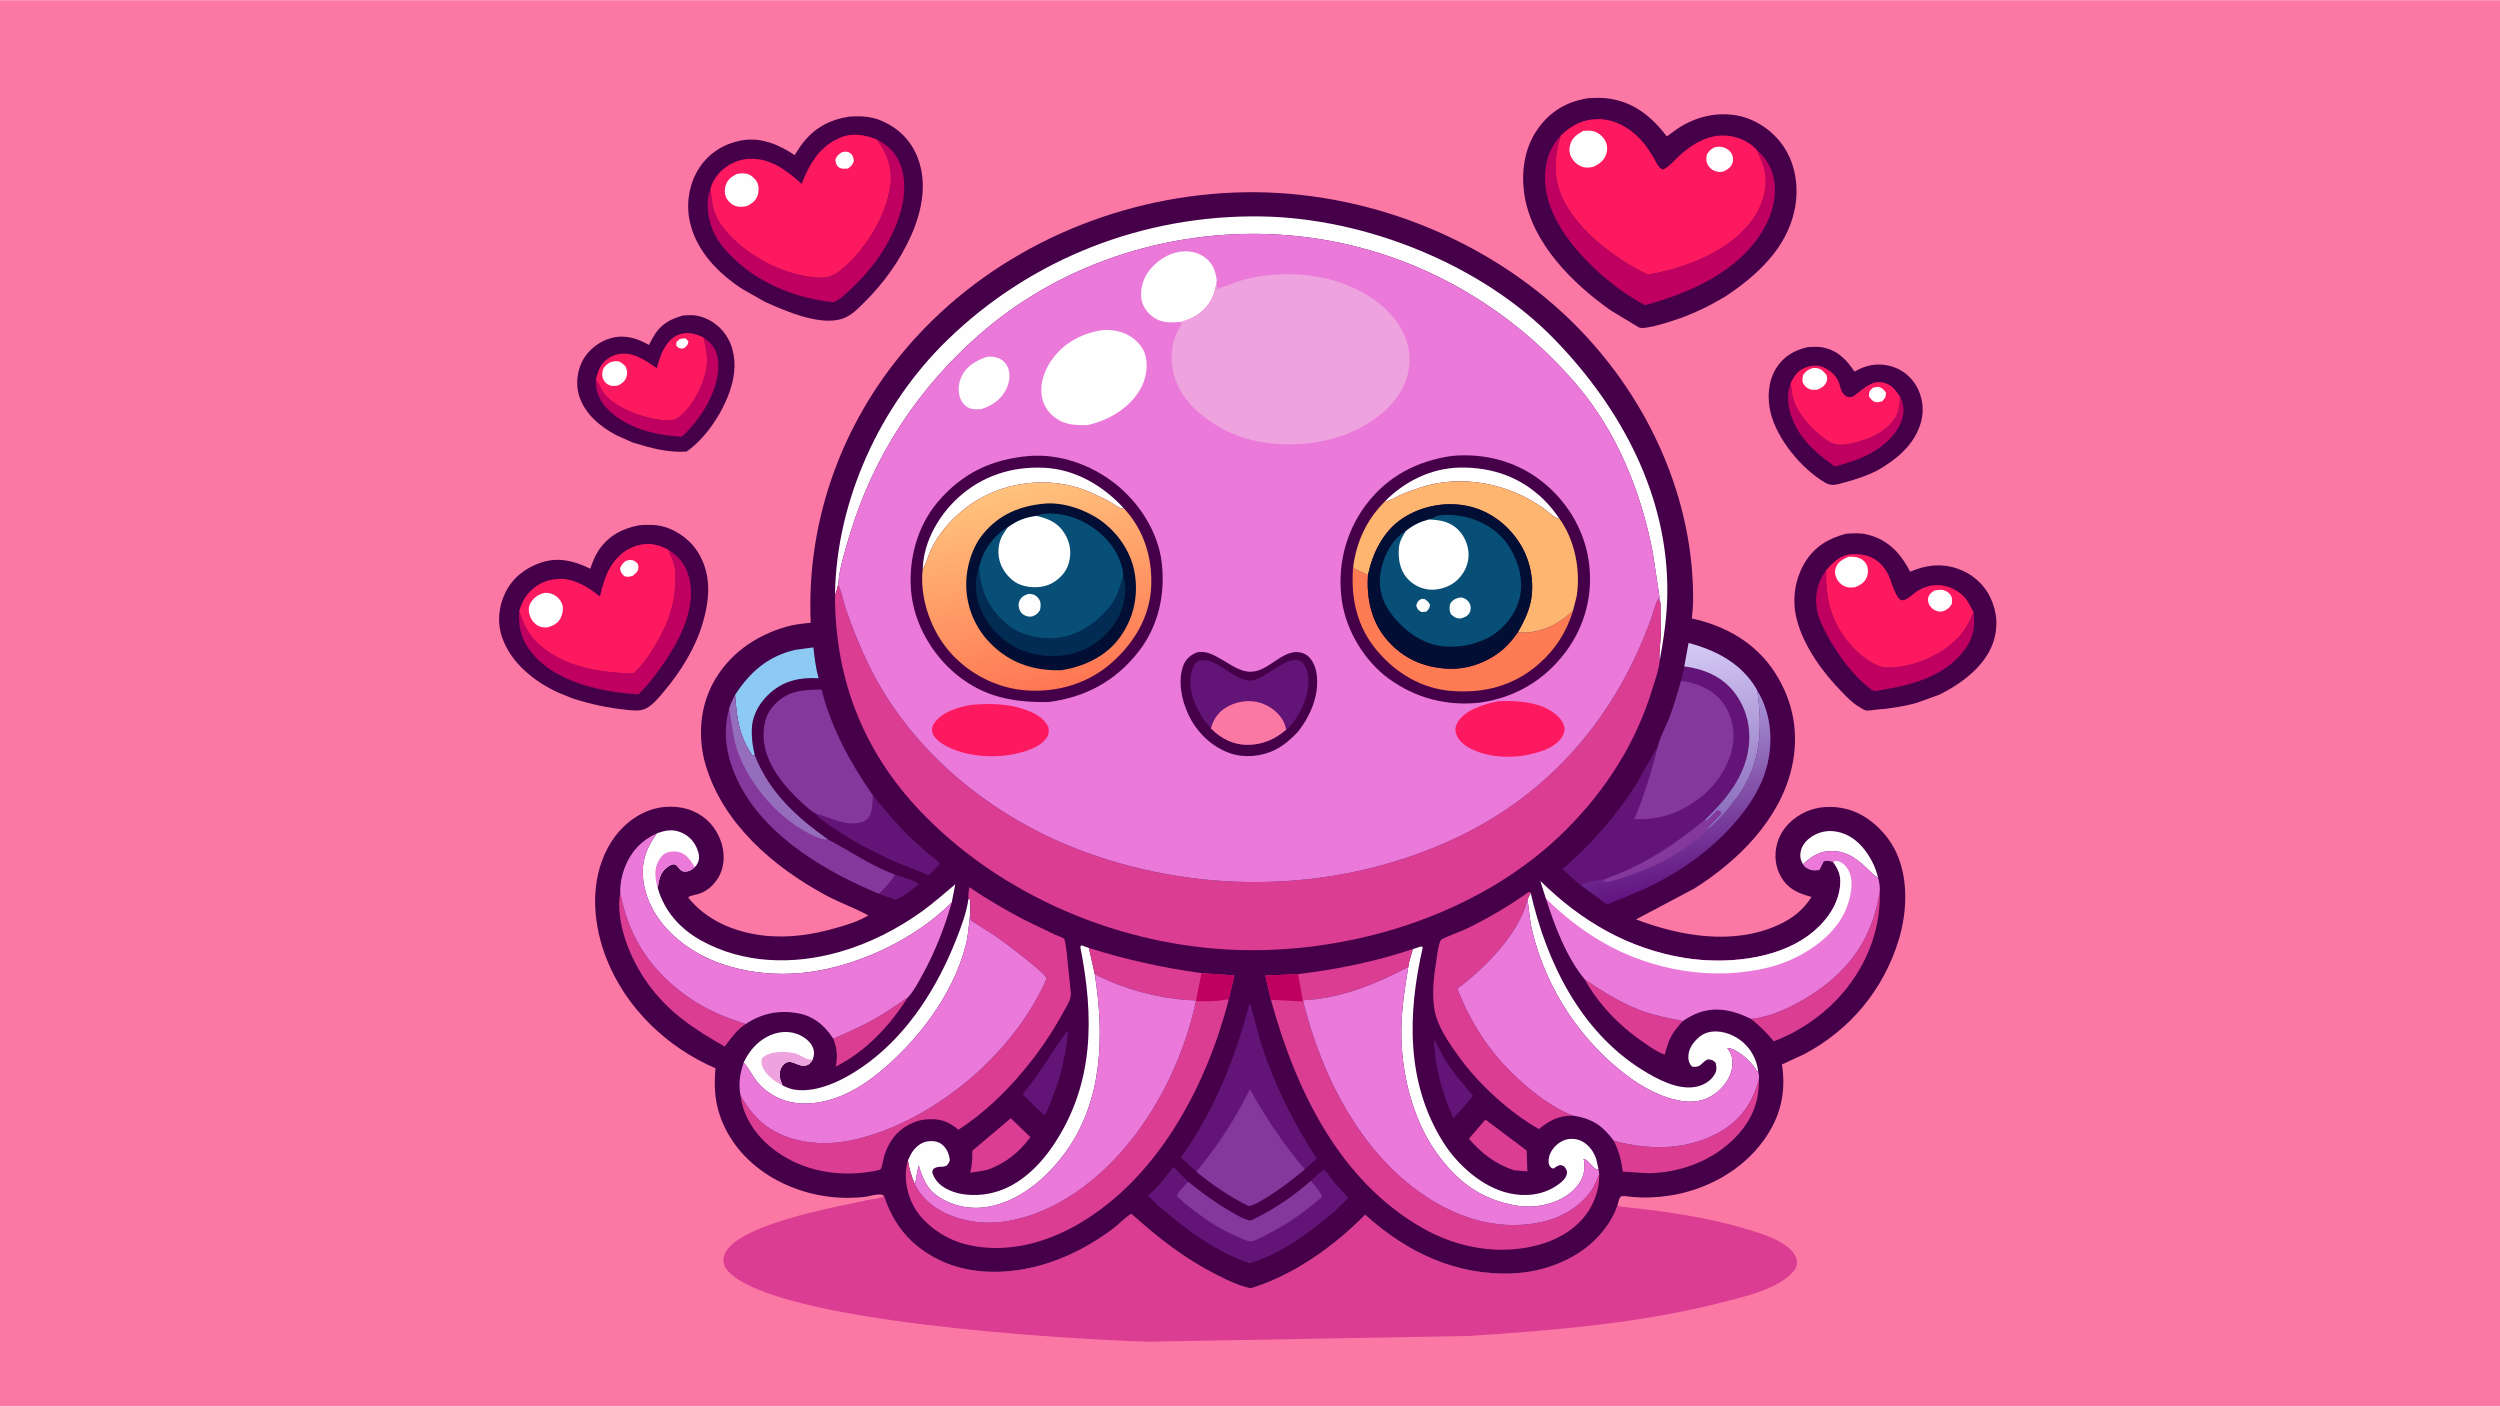 <svg version="1.1" xmlns="http://www.w3.org/2000/svg" style="display: block;" viewBox="0 0 2048 1152" width="1820" height="1024">
<defs>
	<linearGradient id="Gradient1" gradientUnits="userSpaceOnUse" x1="1428.5" y1="661.765" x2="1404.65" y2="525.389">
		<stop class="stop0" offset="0" stop-opacity="1" stop-color="rgb(142,113,191)"/>
		<stop class="stop1" offset="1" stop-opacity="1" stop-color="rgb(212,202,245)"/>
	</linearGradient>
	<linearGradient id="Gradient2" gradientUnits="userSpaceOnUse" x1="1386.56" y1="724.263" x2="1356.62" y2="584.922">
		<stop class="stop0" offset="0" stop-opacity="1" stop-color="rgb(98,19,128)"/>
		<stop class="stop1" offset="1" stop-opacity="1" stop-color="rgb(168,152,216)"/>
	</linearGradient>
	<linearGradient id="Gradient3" gradientUnits="userSpaceOnUse" x1="870.193" y1="560.953" x2="830.653" y2="398.816">
		<stop class="stop0" offset="0" stop-opacity="1" stop-color="rgb(255,119,84)"/>
		<stop class="stop1" offset="1" stop-opacity="1" stop-color="rgb(255,194,124)"/>
	</linearGradient>
</defs>
<path transform="translate(0,0)" fill="rgb(251,120,165)" d="M -0 -0 L 2048 0 L 2048 1152 L -0 1152 L -0 -0 z"/>
<path transform="translate(0,0)" fill="rgb(69,0,73)" d="M 1480.95 284.199 C 1484.91 284.022 1489.14 283.664 1493.06 284.435 C 1505.53 286.894 1512.39 294.264 1519.24 304.308 C 1528.25 298.968 1538.03 296.945 1548.34 299.633 C 1557.58 302.046 1565.22 307.904 1569.97 316.208 C 1574.94 324.883 1576.4 335.653 1573.77 345.311 C 1568.72 363.846 1554.04 376.069 1538.07 385.173 C 1529.5 389.578 1520.11 392.681 1510.8 395.135 C 1504.35 396.838 1500.66 398.564 1494.65 394.972 C 1475.76 383.687 1455.95 359.81 1450.55 338.274 C 1447.58 326.419 1448.3 312.647 1454.7 302.043 C 1460.86 291.847 1469.63 286.862 1480.95 284.199 z"/>
<path transform="translate(0,0)" fill="rgb(192,0,96)" d="M 1556.49 324.926 C 1557.35 326.702 1558.16 328.548 1558.68 330.457 C 1560.56 337.435 1558.29 345.118 1554.63 351.079 C 1543.71 368.888 1522.42 377.106 1503.13 381.981 C 1489.78 372.582 1477.16 362.148 1470.02 347.03 C 1465.01 336.432 1462.82 324.925 1466.96 313.677 C 1467.61 318.767 1468.05 324.278 1469.81 329.114 C 1473.94 340.466 1485.16 352.027 1494.69 359.263 C 1500.47 363.651 1505.37 364.911 1512.56 363.841 C 1526.51 361.766 1543.15 355.479 1551.6 343.581 C 1555.64 337.893 1556.35 331.713 1556.49 324.926 z"/>
<path transform="translate(0,0)" fill="rgb(253,25,96)" d="M 1466.96 313.677 C 1470.04 307.436 1472.94 303.111 1479.71 300.747 C 1484.73 298.995 1489.59 298.736 1494.5 301.054 C 1499.92 303.609 1504.81 308.229 1506.71 314 C 1508.16 318.393 1508.44 322.5 1513.02 324.847 C 1514.07 325.389 1516.27 324.988 1517.5 324.948 C 1525.18 320.075 1532.24 310.951 1542.62 313.229 C 1549.53 314.746 1552.89 319.331 1556.49 324.926 C 1556.35 331.713 1555.64 337.893 1551.6 343.581 C 1543.15 355.479 1526.51 361.766 1512.56 363.841 C 1505.37 364.911 1500.47 363.651 1494.69 359.263 C 1485.16 352.027 1473.94 340.466 1469.81 329.114 C 1468.05 324.278 1467.61 318.767 1466.96 313.677 z"/>
<path transform="translate(0,0)" fill="rgb(254,254,254)" d="M 1534.27 317.5 C 1535.77 317.027 1537.44 316.939 1539 316.732 C 1542.36 318.073 1542.93 318.715 1545 321.5 C 1544.73 325.435 1544.64 325.59 1541.97 328.5 C 1540.6 329.049 1538.46 329.49 1537 329.275 C 1533.8 328.803 1532.73 326.833 1531 324.5 C 1531.16 320.322 1531.43 320.235 1534.27 317.5 z"/>
<path transform="translate(0,0)" fill="rgb(254,254,254)" d="M 1484.53 301.5 C 1485.68 301.332 1486.85 301.21 1488 301.365 C 1491.85 301.884 1493.9 304.134 1496.24 306.985 C 1496.92 309.698 1497.23 310.844 1495.88 313.5 C 1494.38 316.449 1491.46 318.055 1488.5 319.137 L 1484.5 319.191 C 1481.82 318.914 1479.31 317.204 1477.81 315.006 C 1475.95 312.274 1476.53 309.997 1477.14 307 C 1479.36 303.913 1480.98 302.805 1484.53 301.5 z"/>
<path transform="translate(0,0)" fill="rgb(69,0,73)" d="M 559.774 258.241 C 563.282 258.109 567.054 257.817 570.54 258.395 C 579.735 259.921 588.745 265.904 594.068 273.478 C 601.49 284.04 603.004 296.771 600.776 309.219 C 596.948 330.617 580.45 357.413 562.406 369.821 C 547.366 370.827 532.496 366.783 518.271 362.354 L 504.778 356.33 C 491.24 349.141 478.569 338.484 474.134 323.217 C 471.51 314.181 472.984 302.622 477.661 294.523 C 482.645 285.892 491.228 279.286 500.871 276.751 C 511.99 273.829 521.929 276.918 531.616 282.44 L 534.932 276.232 C 540.864 265.637 548.447 261.418 559.774 258.241 z"/>
<path transform="translate(0,0)" fill="rgb(192,0,96)" d="M 576.302 276.323 C 582.623 280.778 586.577 285.368 587.927 293.201 C 590.741 309.525 581.752 329.639 572.142 342.355 C 567.986 347.853 563.723 353.097 558.49 357.614 C 536.725 356.513 511.846 350.472 496.577 333.709 C 491.076 327.67 487.896 319.947 488.075 311.709 L 488.203 310.269 C 488.64 311.327 489.05 312.476 489.767 313.377 C 491.314 315.32 491.854 317.4 493.072 319.5 C 499.349 330.319 516.022 337.744 527.659 341.033 C 533.792 342.767 548.517 346.297 554.449 342.627 C 566.174 335.374 575.59 316.669 578.303 303.5 C 580.249 294.049 578.719 285.513 576.302 276.323 z"/>
<path transform="translate(0,0)" fill="rgb(253,25,96)" d="M 488.203 310.269 C 489.263 306.939 490.079 303.212 491.872 300.197 C 494.948 295.027 500.329 291.311 506.185 290.088 C 518.346 287.549 528.558 294.986 538.056 301.409 C 539.225 297.301 540.355 293.052 542.123 289.158 C 545.013 282.79 549.39 276.268 556.306 273.901 C 563.398 271.474 569.812 273.114 576.302 276.323 C 578.719 285.513 580.249 294.049 578.303 303.5 C 575.59 316.669 566.174 335.374 554.449 342.627 C 548.517 346.297 533.792 342.767 527.659 341.033 C 516.022 337.744 499.349 330.319 493.072 319.5 C 491.854 317.4 491.314 315.32 489.767 313.377 C 489.05 312.476 488.64 311.327 488.203 310.269 z"/>
<path transform="translate(0,0)" fill="rgb(254,254,254)" d="M 557.008 277.5 C 558.455 277.195 560.024 277.151 561.5 277.007 L 563.973 279.5 C 563.384 282.703 562.972 282.824 560.5 285.02 C 559.823 285.221 559.528 285.342 558.763 285.384 C 556.316 285.518 555.581 284.584 553.991 283 L 554.117 280 L 557.008 277.5 z"/>
<path transform="translate(0,0)" fill="rgb(254,254,254)" d="M 500.139 296.5 C 501.665 296.158 503.431 295.675 505 295.722 C 508.495 295.828 510.178 297.88 512.5 300.073 C 513.602 302.801 514.125 304.779 513.431 307.711 C 512.454 311.844 510.182 313.452 506.759 315.5 C 505.014 315.852 502.63 316.301 500.878 315.911 C 498.158 315.307 495.999 313.819 494.604 311.368 C 493.173 308.853 492.963 306.319 493.707 303.56 C 494.674 299.977 497.155 298.266 500.139 296.5 z"/>
<path transform="translate(0,0)" fill="rgb(69,0,73)" d="M 1512.01 437.167 C 1517.4 436.679 1524.13 436.334 1529.37 437.696 L 1533.72 438.911 C 1548.51 443.792 1558 454.739 1564.77 468.223 C 1577.52 462.795 1589.71 461.1 1603.09 465.509 C 1614.72 469.341 1624.73 477.614 1630.18 488.653 C 1636.14 500.728 1637.14 513.945 1632.64 526.67 C 1625.79 546.026 1606.31 560.295 1588.6 568.992 L 1570 575.703 C 1559.09 578.71 1547.94 580.376 1536.68 581.253 C 1534.59 581.415 1530.48 582.283 1528.53 581.844 C 1526.92 581.48 1524.62 579.839 1523.09 578.969 C 1517.44 575.759 1513.01 570.918 1508.49 566.312 C 1493.12 550.63 1477.72 529.379 1472.05 507.852 C 1467.79 491.688 1470.01 474.893 1478.63 460.55 C 1486.26 447.868 1497.94 440.832 1512.01 437.167 z"/>
<path transform="translate(0,0)" fill="rgb(192,0,96)" d="M 1616.72 501.251 C 1618.11 512.817 1616.71 522.2 1609.74 531.73 C 1592.98 554.663 1565.18 561.223 1538.76 565.536 C 1536.65 565.881 1535.17 566.351 1533.37 565.034 C 1518.45 554.157 1505.69 536.258 1496.82 520.241 C 1493.07 513.469 1489.2 505.278 1488.16 497.569 C 1486.65 486.358 1489.27 476.079 1495.98 466.991 C 1495.28 492.049 1500.91 512.307 1518.6 530.939 C 1524.41 537.061 1536.32 546.322 1544.83 546.686 C 1564.18 547.513 1587.72 537.89 1601.46 524.827 C 1608.95 517.698 1612.9 510.742 1616.72 501.251 z"/>
<path transform="translate(0,0)" fill="rgb(253,25,96)" d="M 1495.98 466.991 C 1501.67 460.363 1507.7 454.467 1516.98 453.887 C 1525.03 453.383 1533.15 455.091 1539.31 460.566 C 1542.45 463.364 1544.91 466.662 1546.82 470.401 C 1548.96 474.578 1553.28 491.947 1558.52 491.627 C 1562.62 491.376 1567.15 486.32 1570.5 484.157 C 1582.12 476.657 1596.15 477.816 1606.7 486.553 C 1611.98 490.92 1613.39 495.649 1616.72 501.251 C 1612.9 510.742 1608.95 517.698 1601.46 524.827 C 1587.72 537.89 1564.18 547.513 1544.83 546.686 C 1536.32 546.322 1524.41 537.061 1518.6 530.939 C 1500.91 512.307 1495.28 492.049 1495.98 466.991 z"/>
<path transform="translate(0,0)" fill="rgb(254,254,254)" d="M 1584.94 483.5 L 1590 482.969 C 1592.79 483.107 1595.75 484.558 1597.5 486.777 C 1599.51 489.329 1599.07 491.525 1598.95 494.5 C 1597.14 497.679 1595.76 498.785 1592.5 500.349 C 1591.38 500.654 1590.17 500.959 1589 500.886 C 1586.07 500.703 1583.08 498.965 1581.34 496.679 C 1579.91 494.811 1579.05 492.161 1579.53 489.84 C 1580.21 486.555 1582.26 485.129 1584.94 483.5 z"/>
<path transform="translate(0,0)" fill="rgb(254,254,254)" d="M 1514.14 455.987 C 1517.23 455.881 1520.19 455.831 1523.11 457 C 1525.93 458.131 1528.23 460.314 1529.4 463.13 C 1530.59 465.988 1530.44 470.015 1529.24 472.85 C 1527.38 477.217 1523.71 479.322 1519.5 480.97 C 1517.34 481.143 1515.1 481.33 1512.98 480.759 C 1509.2 479.742 1506.29 477.161 1504.55 473.708 C 1503.07 470.765 1502.82 467.905 1503.93 464.801 C 1505.62 460.056 1509.84 457.955 1514.14 455.987 z"/>
<path transform="translate(0,0)" fill="rgb(69,0,73)" d="M 523.255 430.182 C 529.715 429.547 537.242 429.505 543.5 431.244 C 556.109 434.747 567.183 443.485 573.402 455.024 C 582.961 472.762 581.133 491.986 575.585 510.625 C 569.498 531.079 557.533 550.086 543.907 566.342 C 539.846 571.186 534.991 577.248 529.305 580.169 C 524.275 582.754 518.369 581.861 512.973 581.316 C 497.959 579.8 484.017 576.742 469.618 572.215 L 457.12 567.166 C 437.658 558.164 419.021 543.324 411.529 522.58 C 407.142 510.431 408.293 497.018 413.906 485.462 C 419.876 473.171 430.419 465.021 443.225 460.709 C 457.428 455.926 470.582 459.387 483.518 465.771 C 485.366 460.641 487.15 455.569 490.206 451.005 C 498.35 438.843 509.217 433.037 523.255 430.182 z"/>
<path transform="translate(0,0)" fill="rgb(192,0,96)" d="M 547.21 450.043 C 556.685 455.789 562.254 463.313 564.785 474.152 C 569.643 494.959 559.596 518.529 548.515 535.899 C 541.132 547.472 532.857 558.966 523.096 568.653 C 494.645 567.02 458.112 559.539 438.097 537.447 C 427.743 526.018 424.474 515.585 425.333 500.465 C 427.988 509.015 431.977 517.955 438.243 524.5 C 458.696 545.864 490.616 551.039 518.756 551.511 C 526.628 545.351 535.053 531.712 539.859 523.098 C 548.104 508.318 553.266 492.248 553.256 475.216 C 553.253 471.082 553.446 466.581 552.275 462.585 C 550.969 458.128 549.329 454.179 547.21 450.043 z"/>
<path transform="translate(0,0)" fill="rgb(253,25,96)" d="M 425.333 500.465 C 426.865 495.464 428.549 491.207 431.842 487.073 C 437.876 479.497 446.267 475.104 455.872 474.173 C 469.211 472.879 481.532 480.407 491.44 488.47 C 493.254 481.186 495.154 473.745 498.579 467.023 C 503.223 457.906 511.074 450.15 520.984 447.045 C 530.7 444.001 538.368 445.474 547.21 450.043 C 549.329 454.179 550.969 458.128 552.275 462.585 C 553.446 466.581 553.253 471.082 553.256 475.216 C 553.266 492.248 548.104 508.318 539.859 523.098 C 535.053 531.712 526.628 545.351 518.756 551.511 C 490.616 551.039 458.696 545.864 438.243 524.5 C 431.977 517.955 427.988 509.015 425.333 500.465 z"/>
<path transform="translate(0,0)" fill="rgb(254,254,254)" d="M 512.41 459.5 C 513.376 459.136 514.465 458.709 515.5 458.638 C 519.014 458.399 519.97 459.432 522.426 461.606 C 522.706 462.646 523.093 463.919 523.002 465 C 522.73 468.217 520.62 469.575 518.43 471.5 C 515.783 472.469 514.252 472.565 511.5 471.96 C 509.158 469.506 508.527 468.989 507.977 465.5 C 509.081 462.396 510.023 461.628 512.41 459.5 z"/>
<path transform="translate(0,0)" fill="rgb(254,254,254)" d="M 446.431 485.5 C 448.694 485.568 450.84 485.803 452.931 486.742 C 456.419 488.309 459.512 491.5 460.647 495.191 C 461.702 498.621 460.878 503.099 459.257 506.205 C 456.894 510.735 453.192 512.424 448.5 513.809 C 445.759 513.996 442.714 513.719 440.335 512.227 C 436.833 510.03 434.43 506.431 433.519 502.417 C 432.765 499.093 433.106 496.181 434.978 493.281 C 437.861 488.817 441.318 486.609 446.431 485.5 z"/>
<path transform="translate(0,0)" fill="rgb(69,0,73)" d="M 695.88 95.332 C 704.95 94.825 713.508 95.075 722.014 98.739 C 735.976 104.753 746.174 114.697 751.729 128.978 C 759.782 149.679 755.369 172.434 746.665 192.193 C 737.394 213.241 724.159 231.582 707.871 247.72 C 702.95 252.596 697.586 258.218 690.934 260.655 C 672.477 267.416 643.58 254.793 626.472 247.035 L 608.833 237.077 C 588.323 223.843 569.933 205.208 564.895 180.497 C 561.905 165.83 564.774 149.458 573.1 137.011 C 581.055 125.118 592.886 117.707 606.841 114.994 C 622.972 111.858 637.807 118.153 650.965 126.89 L 655.939 119.285 C 666.319 105.042 678.631 98.139 695.88 95.332 z"/>
<path transform="translate(0,0)" fill="rgb(192,0,96)" d="M 718.205 114.093 C 727.936 119.051 734.86 125.973 738.315 136.629 C 744.825 156.707 737.486 179.163 728.075 197.013 C 719.948 212.431 708.689 225.892 695.931 237.676 C 692.197 241.126 687.417 245.763 682.603 247.387 C 648.619 243.972 614.226 228.914 592.24 202.119 C 582.96 190.81 578.541 176.578 580.015 162.003 C 580.274 159.445 581.115 157.013 582.002 154.616 L 583.78 168 C 584.924 173.794 587.674 179.979 591.216 184.734 C 607.275 206.289 636.401 222.925 662.956 226.508 C 672.362 227.776 679.337 228.351 687.171 222.339 C 707.873 206.455 726.277 177.07 729.471 151.022 C 731.133 137.467 726.511 124.655 718.205 114.093 z"/>
<path transform="translate(0,0)" fill="rgb(253,25,96)" d="M 582.002 154.616 C 583.208 149.789 585.618 145.55 588.943 141.853 C 595.04 135.074 604.309 130.399 613.418 129.954 C 631.032 129.095 644.354 139.307 656.694 150.538 C 662.882 134.483 671.213 120.008 687.73 112.817 C 698.083 108.31 708.049 110.154 718.205 114.093 C 726.511 124.655 731.133 137.467 729.471 151.022 C 726.277 177.07 707.873 206.455 687.171 222.339 C 679.337 228.351 672.362 227.776 662.956 226.508 C 636.401 222.925 607.275 206.289 591.216 184.734 C 587.674 179.979 584.924 173.794 583.78 168 L 582.002 154.616 z"/>
<path transform="translate(0,0)" fill="rgb(254,254,254)" d="M 689.826 124.5 C 691.963 124.025 694.062 123.723 696 125.021 C 698.869 126.942 698.907 128.637 699.552 131.704 C 698.109 135.309 697.528 135.855 694.5 137.991 C 691.744 138.024 688.901 138.569 686.691 136.5 C 684.727 134.662 684.591 132.97 684.376 130.5 C 685.686 127.318 687.041 126.238 689.826 124.5 z"/>
<path transform="translate(0,0)" fill="rgb(254,254,254)" d="M 603.357 142.5 C 605.757 141.694 609.707 141.663 612.157 142.299 C 615.256 143.103 618.709 146.266 620.16 149.053 C 621.784 152.176 621.72 156.799 620.614 160.072 C 619.158 164.379 616.048 166.461 612.248 168.5 C 609.771 169.299 606.327 169.485 603.785 168.946 C 600.342 168.216 597.262 165.702 595.431 162.74 C 593.588 159.761 593.408 155.52 594.312 152.188 C 595.64 147.288 599.068 144.728 603.357 142.5 z"/>
<path transform="translate(0,0)" fill="rgb(69,0,73)" d="M 1300.98 80.299 C 1306.14 80.071 1311.36 79.775 1316.5 80.401 C 1338.03 83.022 1352.79 95.15 1365.5 111.597 L 1373.91 105.482 C 1388.31 95.716 1406.25 91.145 1423.55 94.572 C 1438.81 97.593 1452.77 107.315 1461.37 120.251 C 1471.36 135.28 1473.76 154.53 1470.1 171.971 C 1463.48 203.516 1439.03 225.807 1413.25 242.82 C 1401.56 249.861 1389.15 255.974 1376.3 260.581 C 1370.32 262.722 1347.27 270.506 1342.57 268.053 L 1319.48 254.126 C 1288.62 232.401 1255.56 199.646 1249.02 160.763 C 1245.8 141.592 1248.52 120.947 1260.13 104.933 C 1270.51 90.611 1283.6 83.136 1300.98 80.299 z"/>
<path transform="translate(0,0)" fill="rgb(192,0,96)" d="M 1439.34 122.986 C 1445.51 128.217 1450.37 135.315 1452.43 143.212 C 1456.43 158.536 1452.52 174.031 1444.78 187.518 C 1424.84 222.242 1384.46 239.894 1347.57 249.837 C 1333.93 242.612 1320.86 233.088 1309.43 222.704 C 1289.05 204.189 1266.76 177.038 1265.73 148.1 C 1265.22 133.875 1268.79 121.501 1278.59 110.921 C 1272.81 128.908 1272.21 147.315 1281.19 164.589 C 1294.62 190.424 1324.07 212.424 1349.78 224.775 C 1379.96 219.956 1417.08 205.648 1435.51 179.997 C 1443.5 168.869 1448.36 154.35 1445.81 140.588 C 1444.64 134.244 1441.8 128.856 1439.34 122.986 z"/>
<path transform="translate(0,0)" fill="rgb(253,25,96)" d="M 1278.59 110.921 C 1287.57 102.162 1297.13 97.257 1309.95 97.448 C 1322.9 97.64 1335.03 104.634 1343.7 113.851 C 1348.02 118.447 1351.28 123.417 1354.48 128.808 C 1356.42 132.079 1358.48 137.292 1362 138.857 C 1366.85 136.995 1371.17 131.731 1374.94 128.187 C 1389.62 114.387 1407.53 105.601 1427.55 114.322 C 1431.9 116.217 1436.29 119.317 1439.34 122.986 C 1441.8 128.856 1444.64 134.244 1445.81 140.588 C 1448.36 154.35 1443.5 168.869 1435.51 179.997 C 1417.08 205.648 1379.96 219.956 1349.78 224.775 C 1324.07 212.424 1294.62 190.424 1281.19 164.589 C 1272.21 147.315 1272.81 128.908 1278.59 110.921 z"/>
<path transform="translate(0,0)" fill="rgb(254,254,254)" d="M 1404.68 120.5 C 1406.65 119.969 1408.96 119.909 1410.96 120.344 C 1414 121.002 1416.99 122.937 1418.5 125.681 C 1419.76 127.962 1420.14 130.543 1419.34 133.039 C 1418.14 136.818 1415.78 138.31 1412.5 140.024 C 1410.79 140.637 1409.37 140.919 1407.55 140.636 C 1404.21 140.118 1401.71 138.734 1399.77 135.989 C 1397.47 132.744 1397.63 130.208 1398.22 126.5 C 1400.07 123.432 1401.48 122.112 1404.68 120.5 z"/>
<path transform="translate(0,0)" fill="rgb(254,254,254)" d="M 1297.01 107.058 C 1299.74 106.917 1302.78 106.653 1305.44 107.382 C 1309.47 108.489 1313.12 111.596 1315.06 115.279 C 1316.79 118.556 1316.98 122.613 1315.8 126.118 C 1313.99 131.477 1310.34 134.03 1305.5 136.464 C 1303.06 137.011 1299.86 137.479 1297.43 136.861 C 1292.96 135.728 1289.54 132.798 1287.28 128.84 C 1285.51 125.73 1285.3 121.678 1286.28 118.27 C 1287.94 112.516 1292.09 109.907 1297.01 107.058 z"/>
<path transform="translate(0,0)" fill="rgb(218,61,145)" d="M 724.022 979.129 C 731.784 1002.92 745.65 1019.99 768.005 1031.34 C 795.966 1045.54 830.122 1043.9 859.297 1034.32 C 878.17 1028.12 895.6 1018.42 911.53 1006.62 C 916.407 1003.01 921.733 996.971 926.862 994.218 C 948.412 1013.69 970.343 1030.79 996.353 1044.01 C 1005.18 1048.5 1014.78 1053.24 1024.52 1055.22 C 1059.4 1044.8 1093 1020.71 1118.32 994.959 C 1152.5 1025.83 1193.19 1045.2 1240.11 1042.98 C 1265.2 1041.79 1292.45 1031.41 1309.59 1012.53 C 1316.42 1005.01 1321.85 996.845 1325.06 987.121 C 1327.19 988.662 1330.69 988.599 1333.27 988.904 L 1356.22 991.568 C 1382.62 995.139 1409.57 999.971 1435 1007.98 C 1445.63 1011.33 1458.23 1015.43 1466.5 1023.13 C 1469.39 1025.82 1472.17 1030 1472.14 1034.05 C 1472.11 1038.68 1469.44 1041.3 1466.26 1044.34 C 1453.68 1056.35 1428.68 1062.19 1411.92 1066.49 C 1344.45 1083.82 1273.82 1089.63 1204.5 1094.24 L 940.277 1098.98 C 878.119 1097.12 635.267 1083.45 596.464 1041.22 C 593.573 1038.07 592.465 1035.5 592.74 1031.23 C 594.498 1003.9 689.182 987.817 710.299 983.007 C 713.222 982.341 721.442 981.731 723.329 979.876 L 724.022 979.129 z"/>
<path transform="translate(0,0)" fill="rgb(69,0,73)" d="M 724.022 979.129 C 719.815 977.281 714.414 979.413 709.858 980.111 C 705.009 980.854 700.187 981.094 695.288 981.139 C 652.218 981.53 607.09 958.612 590.9 916.941 C 585.461 902.941 584.791 889.807 586.135 875.024 C 546.464 857.878 512.822 825.811 496.857 785.294 C 486.348 758.626 483.29 727.026 495.09 700.21 C 502.218 684.014 514.28 670.605 531 664.048 C 542.493 659.542 556.864 659.442 568.213 664.513 C 578.741 669.217 586.23 677.519 590.295 688.249 C 593.599 696.968 593.915 707.601 589.871 716.099 C 586.449 723.292 580.6 729.246 573 731.937 C 570.22 732.921 565.903 733.287 563.653 734.932 C 578.375 753.685 601.736 763.445 625.061 766.194 C 646.136 768.678 666.049 765.513 686.211 759.672 C 694.431 757.291 704.089 754.312 711.326 749.738 C 699.973 743.581 687.649 739.297 676.187 733.083 C 633.421 709.898 592.345 674.7 578.051 626.536 C 571.517 604.522 573.214 579.348 584.305 559.092 C 597.06 535.797 618.597 520.668 643.784 513.37 C 650.375 511.46 657.31 510.66 664.126 510.049 C 660.317 423.31 691.882 339.907 750.577 275.942 C 817.11 203.434 912.719 161.656 1010.67 157.612 C 1108.21 153.585 1208.08 189.82 1279.91 255.949 C 1342.07 313.175 1383.56 394.17 1386.8 479.099 C 1387.15 488.098 1387.16 497.565 1385.92 506.479 C 1413.58 512.524 1438.62 526.666 1454.15 551.025 C 1469.28 574.756 1474.07 601.042 1467.81 628.662 C 1458.14 671.29 1423.59 705.418 1387.68 727.914 L 1340.26 753.012 C 1376.39 766.821 1419.69 774.311 1456.36 757.768 C 1468.07 752.484 1477.02 745.616 1484.03 734.635 C 1473.46 731.788 1464.97 728.363 1459.12 718.36 C 1454.25 710.022 1453.29 700.195 1455.81 690.953 C 1458.71 680.332 1466.02 672.232 1475.44 666.853 C 1487.12 660.185 1501.26 659.362 1514.03 662.969 C 1529.79 667.42 1543.99 680.468 1551.7 694.76 C 1563.7 717.022 1562.63 746.419 1555.39 770.013 C 1542.88 810.772 1515.46 843.728 1477.64 863.622 L 1459.78 871.821 C 1463.4 895.076 1458.45 915.259 1444.61 934.306 C 1426.57 959.14 1397.47 974.798 1367.4 979.337 C 1357.58 980.821 1347.53 981.322 1337.63 980.467 C 1335.52 980.286 1328.57 978.903 1327.43 980.388 C 1326.2 981.985 1325.64 985.161 1325.06 987.121 C 1321.85 996.845 1316.42 1005.01 1309.59 1012.53 C 1292.45 1031.41 1265.2 1041.79 1240.11 1042.98 C 1193.19 1045.2 1152.5 1025.83 1118.32 994.959 C 1093 1020.71 1059.4 1044.8 1024.52 1055.22 C 1014.78 1053.24 1005.18 1048.5 996.353 1044.01 C 970.343 1030.79 948.412 1013.69 926.862 994.218 C 921.733 996.971 916.407 1003.01 911.53 1006.62 C 895.6 1018.42 878.17 1028.12 859.297 1034.32 C 830.122 1043.9 795.966 1045.54 768.005 1031.34 C 745.65 1019.99 731.784 1002.92 724.022 979.129 z"/>
<path transform="translate(0,0)" fill="rgb(99,21,119)" d="M 732.985 716.28 C 736.715 717.691 750.842 721.625 752.753 724.186 C 746.704 728.84 740.652 734.096 733.533 736.992 L 720.103 732.073 C 724.237 728.096 730.758 721.48 732.985 716.28 z"/>
<path transform="translate(0,0)" fill="rgb(99,21,119)" d="M 1174.75 850.967 C 1178.02 856.268 1180.29 862.182 1183.57 867.532 C 1190.13 878.236 1198.65 887.899 1206.71 897.468 L 1199.25 906.44 L 1190.64 915.985 C 1181.55 895.465 1175.08 873.55 1174.75 850.967 z"/>
<path transform="translate(0,0)" fill="rgb(218,61,145)" d="M 682.635 850.832 C 693.586 845.864 704.689 841.195 715.203 835.331 C 725.021 829.855 734.329 823.288 743.658 817.021 C 728.493 840.524 709.839 860.856 684.722 873.571 C 686.111 864.849 685.852 859.187 682.635 850.832 z"/>
<path transform="translate(0,0)" fill="rgb(254,254,254)" d="M 1477.02 707.906 C 1474.87 704.186 1474.27 701.077 1475.29 696.72 C 1476.58 691.203 1481.06 686.911 1485.82 684.217 C 1492.58 680.386 1500 679.72 1507.45 681.81 C 1519.39 685.157 1527.49 694.259 1533.22 704.833 C 1535.61 709.232 1537.23 713.73 1538.49 718.563 C 1535.85 717.915 1533.62 715.212 1531.71 713.383 C 1522.64 704.677 1514.5 697.391 1501.22 697.038 C 1490.93 696.765 1484.21 701.184 1477.02 707.906 z"/>
<path transform="translate(0,0)" fill="rgb(99,21,119)" d="M 874.328 844.5 L 874.842 845.625 C 872.669 870.043 866.222 890.962 856.213 913.267 C 854.013 912.77 849.738 907.908 847.869 906.21 L 837.882 896.449 C 839.059 893.916 841.25 891.69 843.002 889.517 C 854.595 875.141 863.164 858.965 874.328 844.5 z"/>
<path transform="translate(0,0)" fill="rgb(218,61,145)" d="M 1216.87 917.023 L 1250.64 942.369 L 1251.2 959.424 L 1240.16 958.538 C 1224.62 953.172 1213.96 944.899 1203.27 932.702 L 1216.87 917.023 z"/>
<path transform="translate(0,0)" fill="rgb(218,61,145)" d="M 828.029 915.914 L 844.102 931.407 C 834.732 944.067 823.658 952.876 808.791 958.243 L 794.835 960.605 C 796.232 954.341 796.746 948.972 796.485 942.559 L 828.029 915.914 z"/>
<path transform="translate(0,0)" fill="rgb(218,61,145)" d="M 1298.16 802.148 C 1313.63 812.637 1329.88 822.781 1347.67 828.88 C 1357.81 832.357 1368.11 834.084 1378.54 836.34 C 1370.01 845.613 1366.68 851.352 1363.88 863.683 C 1363.38 863.636 1363.2 863.644 1362.68 863.446 C 1356.98 861.296 1350.95 856.896 1345.93 853.483 C 1326.74 840.413 1309.48 822.527 1298.16 802.148 z"/>
<path transform="translate(0,0)" fill="rgb(218,61,145)" d="M 1539.92 729.716 C 1541.05 762.823 1527.77 794.194 1505.23 818.209 C 1491.4 832.951 1472.12 845.925 1453.1 852.886 C 1447.31 845.931 1441.56 840.263 1434.52 834.595 C 1454.49 832.446 1476.61 820.631 1492.5 808.847 C 1519.8 788.601 1534.82 763.28 1539.92 729.716 z"/>
<path transform="translate(0,0)" fill="rgb(140,202,244)" d="M 602.156 569.154 C 614.238 550.509 629.17 537.309 651.5 532.219 L 666.326 530.195 C 667.256 538.674 668.296 547.266 670.608 555.498 C 655.956 554.567 642.489 557.326 631.174 567.272 C 622.81 574.623 616.547 584.809 615.954 596.13 C 615.529 604.253 616.525 611.14 618.394 619.03 L 616.348 618.601 C 605.138 602.739 603.609 587.786 602.156 569.154 z"/>
<path transform="translate(0,0)" fill="rgb(99,21,119)" d="M 715.056 651.398 C 724.984 663.53 734.975 675.544 746.275 686.443 L 760.874 699.653 C 763.796 702.053 767.927 704.525 770.128 707.566 L 760.95 716.843 L 736.821 707.3 C 718.54 699.424 700.364 690.085 683.872 678.894 C 678.477 675.233 672.037 671.388 667.895 666.286 C 677.475 668.892 686.644 673.667 696.671 674.48 C 700.944 674.827 707.282 673.983 710.455 670.905 C 715.122 666.378 714.815 657.427 715.056 651.398 z"/>
<path transform="translate(0,0)" fill="rgb(218,61,145)" d="M 1321.98 934.351 L 1323.66 934.811 C 1352.57 942.466 1383.84 941.948 1410.1 926.454 C 1426.95 916.508 1436.05 902.245 1440.95 883.558 C 1441.24 902.958 1435.01 917.905 1421.39 931.879 C 1402.92 950.817 1376.08 960.743 1349.94 960.95 L 1329.39 959.638 C 1328.16 950.286 1326.22 942.766 1321.98 934.351 z"/>
<path transform="translate(0,0)" fill="rgb(218,61,145)" d="M 508.064 730.879 C 514.978 767.913 533.539 795.87 564.83 817.418 C 579.058 827.216 594.528 833.496 610.901 838.742 C 603.847 843.318 598.572 850.483 593.726 857.2 C 568.733 843.002 547.646 829.229 530.63 805.509 C 516.306 785.542 503.939 755.811 508.064 730.879 z"/>
<path transform="translate(0,0)" fill="rgb(254,254,254)" d="M 1253.91 731.156 C 1266.78 787.553 1294.35 844.371 1345.09 876.163 C 1357.44 883.906 1374.96 893.333 1389.93 890.022 C 1395.55 888.778 1401.15 885.568 1404.26 880.61 C 1406.58 876.92 1406.34 874.571 1405.48 870.5 C 1402.92 868.056 1402.55 868.079 1399 867.631 C 1393.18 870.483 1394.06 874.496 1386.24 873.709 C 1383.97 871.523 1383.15 869.107 1383.1 866 C 1383 859.893 1386.08 855.042 1390.3 850.92 C 1395.02 846.307 1399.87 844.654 1406.47 844.844 C 1415.17 845.095 1424.53 849.818 1430.42 856.136 C 1436.13 862.258 1439.2 869.299 1440.33 877.529 L 1439.62 877.458 C 1436.57 872.822 1431.99 867.644 1427.55 864.289 C 1424.71 862.136 1418.47 857.987 1414.95 858.5 C 1416.65 860.694 1418.29 863.222 1418.79 866 C 1420.16 873.567 1418.24 880.383 1413.91 886.6 C 1408.41 894.488 1400.27 900.309 1390.69 901.882 C 1373.24 904.746 1350.87 893.908 1336.94 883.991 C 1296.13 854.927 1266.65 810.638 1255.05 761.868 C 1253.12 753.759 1252.71 745.114 1251.33 736.855 L 1253.91 731.156 z"/>
<path transform="translate(0,0)" fill="rgb(254,254,254)" d="M 1157.42 777.301 L 1164.5 775.096 L 1165.53 776.052 C 1153.03 830.356 1151.68 886.958 1182.4 935.739 C 1194.07 954.267 1214.54 972.602 1236.44 977.41 C 1249.71 980.324 1263.48 978.894 1274.98 971.277 C 1278.26 969.104 1282.77 965.615 1283.58 961.5 C 1284.11 958.827 1282.88 957.592 1281.48 955.5 C 1279.75 954.678 1279.04 953.853 1277.19 954.532 C 1275.42 955.179 1274.02 956.125 1272.5 957.212 C 1270.59 956.479 1270.13 956.33 1269.24 954.436 C 1268.02 951.846 1268.72 947.632 1269.81 945.09 C 1271.95 940.102 1276.68 935.583 1281.81 933.756 C 1286.24 932.177 1291.71 932.602 1295.87 934.754 C 1301.88 937.859 1305.84 943.636 1307.83 950 L 1309.48 957.753 C 1305.76 959.028 1301.71 950.05 1297.25 949.181 C 1298.22 952.137 1298.11 955.933 1297.74 959 C 1296.78 966.92 1290.93 973.875 1284.65 978.383 C 1272.94 986.786 1256.77 989.867 1242.62 987.548 C 1213.58 982.788 1193.8 967.967 1176.88 944.371 C 1156.77 916.329 1147.53 877.483 1147.97 843.334 C 1148.19 826.192 1150.9 808.877 1153.66 791.99 C 1154.24 787.224 1156.2 781.991 1157.42 777.301 z"/>
<path transform="translate(0,0)" fill="rgb(254,254,254)" d="M 743.757 950.555 C 745.021 947.755 746.363 944.629 748.302 942.229 C 751.53 938.231 755.603 935.233 760.858 934.743 C 765.043 934.352 768.894 934.994 772.151 937.79 C 775.85 940.965 777.69 945.751 778.084 950.5 C 775.167 958.487 771.267 953.917 765.594 956.814 C 764.107 957.573 764.153 958.494 763.642 960 C 764.95 964.844 768.074 968.941 772.184 971.789 C 782.735 979.1 797.876 980.052 810.141 977.649 C 832.936 973.183 850.494 956.507 863.018 937.826 C 896.61 887.719 896.269 832.638 884.964 775.5 L 886 774.235 L 892.033 776.473 L 896.841 797.914 C 904.65 847.612 903.68 901.659 872.707 944.007 C 857.318 965.049 834.822 984.532 808.205 988.663 C 793.641 990.924 778.139 987.451 766.412 978.5 C 758.759 972.658 755.268 963.56 752.628 954.625 C 751.034 959.883 750.764 965.024 749.531 970.273 C 746.756 963.641 744.887 957.655 743.757 950.555 z"/>
<path transform="translate(0,0)" fill="rgb(132,56,155)" d="M 602.156 569.154 C 603.609 587.786 605.138 602.739 616.348 618.601 L 618.394 619.03 C 630.33 649.168 652.099 668.83 678.003 687.437 C 696.513 696.961 713.171 709.014 732.985 716.28 C 730.758 721.48 724.237 728.096 720.103 732.073 C 677.865 714.67 630.469 686.969 607.705 645.917 C 596.412 625.553 590.813 603.002 597.375 580.207 C 598.654 576.333 600.329 572.797 602.156 569.154 z"/>
<path transform="translate(0,0)" fill="rgb(149,109,189)" d="M 602.156 569.154 C 603.609 587.786 605.138 602.739 616.348 618.601 L 618.394 619.03 C 630.33 649.168 652.099 668.83 678.003 687.437 C 671.224 688.491 657.027 679.603 651.388 675.801 C 630.143 661.477 610.433 636.056 603.044 611.5 C 599.921 601.12 599.401 590.717 597.375 580.207 C 598.654 576.333 600.329 572.797 602.156 569.154 z"/>
<path transform="translate(0,0)" fill="rgb(254,254,254)" d="M 793.336 736.341 L 794.559 736.552 C 794.77 741.017 795.213 745.612 794.587 750.049 C 793.651 758.118 793.153 766.227 791.143 774.131 C 780.594 815.602 750.409 854.541 717.29 880.771 C 699.286 895.029 675.931 906.103 652.5 903.486 C 640.174 902.109 627.877 895.694 620.128 885.923 C 616.183 880.95 613.49 874.956 609.233 870.276 C 613.443 861.317 619.625 853.828 628.5 849.119 C 635.875 845.207 644.515 844.009 652.484 846.706 C 657.489 848.4 663.485 852.436 665.671 857.434 C 667.255 861.058 667.178 864.24 665.753 867.883 C 663.978 870.511 663.29 871.941 660 872.731 C 652.913 874.434 646.735 864.514 640.413 873.848 C 638.553 876.595 638.385 881.208 639.231 884.33 L 641.016 889.002 C 644.158 890.567 647.333 891.966 650.831 892.5 C 671.857 895.71 695.972 882.009 712.169 869.767 C 744.955 844.986 768.032 808.061 782.964 770.308 C 787.199 759.602 791.769 747.762 793.336 736.341 z"/>
<path transform="translate(0,0)" fill="rgb(238,163,223)" d="M 641.016 889.002 C 638.347 887.627 635.749 886.217 633.388 884.345 C 629.484 881.25 624.347 876.115 623.926 870.827 C 623.828 869.588 623.719 867.408 624.572 866.522 C 630.129 860.745 644.611 860.699 651.888 862.973 C 656.19 864.318 660.719 868.273 665.215 867.949 L 665.753 867.883 C 663.978 870.511 663.29 871.941 660 872.731 C 652.913 874.434 646.735 864.514 640.413 873.848 C 638.553 876.595 638.385 881.208 639.231 884.33 L 641.016 889.002 z"/>
<path transform="translate(0,0)" fill="rgb(254,254,254)" d="M 538.047 682.594 C 545.145 679.929 551.267 678.838 558.425 681.976 C 564.442 684.615 569.029 689.617 571.302 695.762 C 572.773 699.735 573.399 703.154 571.433 707.12 C 570.773 708.453 570.265 709.313 569.088 710.202 C 566.627 712.62 564.229 714.02 560.595 713.815 C 554.5 713.471 555.805 703.111 546.234 710.585 C 540.681 714.92 539.734 720.688 538.82 727.268 C 544.214 746.185 556.94 760.555 573.998 770.103 C 608.7 789.527 649.918 790.452 687.518 779.735 C 711.946 772.772 735.079 761.067 755.647 746.203 C 765.086 739.382 773.602 731.658 782.571 724.274 L 779.655 739.128 C 750.868 767.892 708.042 788.732 668.054 795.438 C 632.951 801.326 591.418 795.72 561.886 774.51 C 544.348 761.915 530.59 744.421 527.245 722.654 C 524.833 706.956 528.961 695.209 538.047 682.594 z"/>
<path transform="translate(0,0)" fill="rgb(234,121,217)" d="M 538.82 727.268 C 537.303 722.423 536.447 717.114 537.136 712.036 C 537.724 707.705 540.665 701.778 544.338 699.351 C 547.209 697.453 551.978 696.981 555.297 697.666 C 562.498 699.152 565.454 704.517 569.088 710.202 C 566.627 712.62 564.229 714.02 560.595 713.815 C 554.5 713.471 555.805 703.111 546.234 710.585 C 540.681 714.92 539.734 720.688 538.82 727.268 z"/>
<path transform="translate(0,0)" fill="rgb(99,21,119)" d="M 951.435 968.287 L 961.298 955.744 L 973.32 967.897 C 984.335 976.978 995.774 985.255 1008.15 992.409 C 1012.97 995.198 1019.01 998.875 1024.48 999.853 C 1042.9 991.185 1058.49 980.542 1073.89 967.248 C 1077.31 964.205 1081 960.143 1085.06 958.067 L 1093.82 969.547 L 1104.64 981.226 L 1093.15 992.34 C 1073.09 1009.47 1049.28 1027.19 1023.69 1034.73 C 996.997 1025.66 973.273 1008.52 952.177 990.191 C 949.607 989.411 942.897 981.377 940.567 979.121 C 944.655 975.992 947.989 972.085 951.435 968.287 z"/>
<path transform="translate(0,0)" fill="rgb(132,56,155)" d="M 973.32 967.897 C 984.335 976.978 995.774 985.255 1008.15 992.409 C 1012.97 995.198 1019.01 998.875 1024.48 999.853 C 1042.9 991.185 1058.49 980.542 1073.89 967.248 C 1077.35 971.386 1080.65 975.322 1083.31 980.044 C 1069.21 992.581 1054.33 1002.76 1037.5 1011.36 C 1033.84 1013.24 1028.85 1016.34 1024.76 1016.76 C 1022.44 1017 1018.16 1014.87 1016 1014 C 997.107 1006.4 979.182 993.397 964.045 979.918 C 964.792 976.28 970.793 970.836 973.32 967.897 z"/>
<path transform="translate(0,0)" fill="rgb(218,61,145)" d="M 1288.29 913.713 C 1276.7 914.023 1269.36 917.58 1260.69 924.833 C 1236.57 911.103 1211.59 888.276 1195.29 865.761 C 1188.23 856.015 1179.86 844.05 1176.4 832.424 C 1172.51 819.365 1174.13 802.425 1176.31 789.077 C 1177.08 784.395 1178.13 773.489 1180.39 769.838 C 1181.12 768.664 1198.15 762.237 1200.99 760.86 C 1218.48 752.386 1236.53 741.882 1252.33 730.537 L 1253.91 731.156 L 1251.33 736.855 L 1251.13 737.639 C 1243.41 766.168 1216.54 792.585 1193.84 809.837 C 1206.46 841.731 1222.99 865.825 1249.03 888.411 C 1259.87 897.809 1272.43 906.941 1285.62 912.686 L 1288.29 913.713 z"/>
<path transform="translate(0,0)" fill="rgb(132,56,155)" d="M 667.895 666.286 C 664.547 664.318 661.089 661.253 658.205 658.649 C 642.666 644.622 626.294 625.415 625.517 603.5 C 625.166 593.601 627.622 584.065 634.69 576.849 C 645.986 565.317 657.86 564.915 673.033 564.761 C 681.131 596.674 696.389 624.525 715.056 651.398 C 714.815 657.427 715.122 666.378 710.455 670.905 C 707.282 673.983 700.944 674.827 696.671 674.48 C 686.644 673.667 677.475 668.892 667.895 666.286 z"/>
<path transform="translate(0,0)" fill="rgb(99,21,119)" d="M 980.031 959.681 L 967.227 947.912 C 974.112 939.286 979.898 929.288 985.347 919.723 C 1003 888.74 1014.82 855.547 1023.85 821.159 L 1032.59 853.178 C 1043.42 887.099 1059.09 919.169 1078.66 948.866 L 1068.82 957.823 C 1058.26 966.593 1047.82 974.736 1035.96 981.752 C 1032.12 984.027 1027.46 987.058 1023.08 987.903 C 1007.67 980.395 993.243 970.592 980.031 959.681 z"/>
<path transform="translate(0,0)" fill="rgb(132,56,155)" d="M 980.031 959.681 C 997.716 938.603 1011.64 916.646 1023.99 892.146 C 1036.94 915.88 1051.5 937.088 1068.82 957.823 C 1058.26 966.593 1047.82 974.736 1035.96 981.752 C 1032.12 984.027 1027.46 987.058 1023.08 987.903 C 1007.67 980.395 993.243 970.592 980.031 959.681 z"/>
<path transform="translate(0,0)" fill="rgb(218,61,145)" d="M 793.336 736.341 L 793.296 735.454 C 793.173 732.344 793.505 729.643 794.128 726.604 C 808.856 736.734 824.29 745.699 840.162 753.907 L 864.313 765.548 C 865.646 766.156 870.885 767.912 871.667 768.855 C 872.518 769.88 873.335 776.639 873.63 778.242 L 877.221 813.242 C 877.777 818.505 873.389 824.82 870.941 829.304 C 861.642 846.331 850.807 862.21 838.355 877.093 C 822.855 895.622 805.423 912.217 785.149 925.37 C 776.572 918.088 769.452 915.894 758.07 916.938 C 748.464 917.819 738.624 923.519 732.578 930.939 C 728.821 935.55 726.382 940.617 724.525 946.243 C 723.854 948.277 722.4 956.64 721.369 957.74 C 720.315 958.865 709.629 960.234 707.543 960.469 C 680.582 963.503 653.181 957.256 631.902 939.995 C 618.681 929.27 608.517 914.122 606.535 896.896 C 612.672 908.01 620.305 917.884 631.229 924.664 C 652.167 937.661 678.557 938.746 702 932.983 C 759.133 918.935 814.854 874.959 845.11 825.117 C 846.833 822.279 857.945 802.909 857.199 800.904 C 855.526 796.404 821.824 770.965 815.433 766.645 L 800.01 756.785 C 799.032 756.128 796.104 754.619 795.5 753.744 C 795.052 753.096 794.8 750.912 794.587 750.049 C 795.213 745.612 794.77 741.017 794.559 736.552 L 793.336 736.341 z"/>
<path transform="translate(0,0)" fill="rgb(218,61,145)" d="M 1063.38 797.86 C 1095.83 793.85 1126.37 787.756 1157.42 777.301 C 1156.2 781.991 1154.24 787.224 1153.66 791.99 C 1127.01 806.163 1097.9 817.854 1067.33 819.28 C 1082.67 882.069 1116.25 948.555 1173.18 983.265 C 1201.06 1000.26 1232.73 1008.23 1265.04 1000.45 C 1280.44 996.749 1296.76 986.764 1304.93 973.018 C 1307.07 969.426 1308.6 965.583 1310.09 961.692 C 1310.22 971.589 1307.86 980.34 1303.03 989 C 1294.09 1005.02 1277.95 1014.82 1260.67 1019.61 C 1228.58 1028.49 1194.16 1022.27 1165.44 1005.95 C 1096.91 967.028 1061.17 892.017 1041.16 818.914 L 1036.48 799.022 L 1063.38 797.86 z"/>
<path transform="translate(0,0)" fill="rgb(192,0,96)" d="M 1041.16 818.914 L 1036.48 799.022 L 1063.38 797.86 L 1067.44 820.265 L 1041.16 818.914 z"/>
<path transform="translate(0,0)" fill="rgb(218,61,145)" d="M 892.033 776.473 C 922.87 786.105 952.182 792.599 984.181 797.047 L 1011.2 798.938 L 1006.52 818.937 C 988.194 889.6 949.032 963.996 884.207 1002.17 C 856.387 1018.55 823.032 1027.28 791.029 1019.18 C 774.639 1015.03 757.846 1003.82 749.174 989.247 C 742.94 978.768 740.167 964.005 743.306 952.149 L 743.757 950.555 C 744.887 957.655 746.756 963.641 749.531 970.273 L 751.328 973.497 C 760.915 988.772 776.252 996.306 793.427 999.864 C 822.381 1005.86 853.814 994.528 877.883 978.911 C 930.965 944.47 966.869 880.581 979.826 819.423 C 951.999 818.565 921.572 810.798 896.841 797.914 L 892.033 776.473 z"/>
<path transform="translate(0,0)" fill="rgb(192,0,96)" d="M 984.181 797.047 L 1011.2 798.938 L 1006.52 818.937 C 1005.43 818.636 1004.87 818.494 1003.75 818.757 C 996.535 820.442 987.13 820.07 979.676 820.123 L 984.181 797.047 z"/>
<path transform="translate(0,0)" fill="rgb(234,121,217)" d="M 896.841 797.914 C 921.572 810.798 951.999 818.565 979.826 819.423 C 966.869 880.581 930.965 944.47 877.883 978.911 C 853.814 994.528 822.381 1005.86 793.427 999.864 C 776.252 996.306 760.915 988.772 751.328 973.497 L 749.531 970.273 C 750.764 965.024 751.034 959.883 752.628 954.625 C 755.268 963.56 758.759 972.658 766.412 978.5 C 778.139 987.451 793.641 990.924 808.205 988.663 C 834.822 984.532 857.318 965.049 872.707 944.007 C 903.68 901.659 904.65 847.612 896.841 797.914 z"/>
<path transform="translate(0,0)" fill="rgb(234,121,217)" d="M 508.064 730.879 C 507.914 724.002 509.543 716.263 512.042 709.928 C 517.01 697.336 525.679 688.031 538.047 682.594 C 528.961 695.209 524.833 706.956 527.245 722.654 C 530.59 744.421 544.348 761.915 561.886 774.51 C 591.418 795.72 632.951 801.326 668.054 795.438 C 708.042 788.732 750.868 767.892 779.655 739.128 C 773.786 759.743 765.99 779.676 755.635 798.476 C 752.228 804.663 748.53 811.847 743.658 817.021 C 734.329 823.288 725.021 829.855 715.203 835.331 C 704.689 841.195 693.586 845.864 682.635 850.832 L 681.898 849.71 C 675.261 839.753 666.452 832.367 654.385 830.057 C 638.675 827.048 624.215 829.809 610.901 838.742 C 594.528 833.496 579.058 827.216 564.83 817.418 C 533.539 795.87 514.978 767.913 508.064 730.879 z"/>
<path transform="translate(0,0)" fill="rgb(254,254,254)" d="M 684.014 487.11 C 685.088 409.926 720.923 332.014 776.05 278.407 C 844.972 211.385 937.392 175.653 1033.39 177.166 C 1118.45 178.506 1213.97 216.476 1273.5 277.914 C 1328.24 334.406 1367.04 406.448 1365.86 486.821 C 1365.58 505.246 1362.86 523.337 1359.56 541.427 C 1358.86 534.599 1360.3 527.26 1360.48 520.331 L 1360.27 494.349 L 1353.99 452.624 C 1344.44 402.985 1324.77 353.92 1291.66 315.108 C 1231.29 244.365 1146.56 199.577 1053.5 192.45 C 964.057 185.599 872.237 213.408 804.045 272.456 C 752.464 317.121 715.598 372.976 696.001 438.295 C 692.185 451.012 687.56 465.602 686.606 478.82 C 685.908 481.668 685.282 484.446 684.014 487.11 z"/>
<path transform="translate(0,0)" fill="rgb(234,121,217)" d="M 1310.09 961.692 C 1308.6 965.583 1307.07 969.426 1304.93 973.018 C 1296.76 986.764 1280.44 996.749 1265.04 1000.45 C 1232.73 1008.23 1201.06 1000.26 1173.18 983.265 C 1116.25 948.555 1082.67 882.069 1067.33 819.28 C 1097.9 817.854 1127.01 806.163 1153.66 791.99 C 1150.9 808.877 1148.19 826.192 1147.97 843.334 C 1147.53 877.483 1156.77 916.329 1176.88 944.371 C 1193.8 967.967 1213.58 982.788 1242.62 987.548 C 1256.77 989.867 1272.94 986.786 1284.65 978.383 C 1290.93 973.875 1296.78 966.92 1297.74 959 C 1298.11 955.933 1298.22 952.137 1297.25 949.181 C 1301.71 950.05 1305.76 959.028 1309.48 957.753 L 1310.09 961.692 z"/>
<path transform="translate(0,0)" fill="rgb(234,121,217)" d="M 1477.02 707.906 C 1484.21 701.184 1490.93 696.765 1501.22 697.038 C 1514.5 697.391 1522.64 704.677 1531.71 713.383 C 1533.62 715.212 1535.85 717.915 1538.49 718.563 C 1539.45 722.42 1540.13 725.724 1539.92 729.716 C 1534.82 763.28 1519.8 788.601 1492.5 808.847 C 1476.61 820.631 1454.49 832.446 1434.52 834.595 C 1421.23 827.997 1407.16 824.267 1392.5 829.13 C 1387.44 830.808 1382.92 833.348 1378.54 836.34 C 1368.11 834.084 1357.81 832.357 1347.67 828.88 C 1329.88 822.781 1313.63 812.637 1298.16 802.148 C 1283.11 783.746 1273.5 758.41 1266.46 735.925 L 1261.96 721.725 C 1295.14 754.34 1333.67 777.046 1379.93 784.566 C 1412.36 789.837 1453.74 786.296 1481.01 766.54 C 1493.79 757.279 1504.72 743.729 1507.14 727.77 C 1508.51 718.7 1506.97 713.173 1501.59 705.951 C 1498.63 705.272 1497.03 704.625 1494.06 705.5 L 1490.5 712.599 C 1486.31 713.301 1482.9 713.079 1479.36 710.584 C 1478.2 709.771 1477.7 709.116 1477.02 707.906 z"/>
<path transform="translate(0,0)" fill="rgb(254,254,254)" d="M 1501.59 705.951 C 1504.01 705.006 1504.95 704.818 1507.5 705.97 C 1511.46 707.758 1514.46 712.166 1515.7 716.251 C 1518.89 726.83 1514.47 741.607 1509.24 750.835 C 1497.71 771.199 1473.18 785.885 1451.07 791.79 C 1405.14 804.06 1353.1 795.274 1312.34 771.427 C 1295.31 761.469 1280.51 749.781 1266.46 735.925 L 1261.96 721.725 C 1295.14 754.34 1333.67 777.046 1379.93 784.566 C 1412.36 789.837 1453.74 786.296 1481.01 766.54 C 1493.79 757.279 1504.72 743.729 1507.14 727.77 C 1508.51 718.7 1506.97 713.173 1501.59 705.951 z"/>
<path transform="translate(0,0)" fill="rgb(234,121,217)" d="M 794.587 750.049 C 794.8 750.912 795.052 753.096 795.5 753.744 C 796.104 754.619 799.032 756.128 800.01 756.785 L 815.433 766.645 C 821.824 770.965 855.526 796.404 857.199 800.904 C 857.945 802.909 846.833 822.279 845.11 825.117 C 814.854 874.959 759.133 918.935 702 932.983 C 678.557 938.746 652.167 937.661 631.229 924.664 C 620.305 917.884 612.672 908.01 606.535 896.896 C 604.863 887.039 606.149 879.62 609.233 870.276 C 613.49 874.956 616.183 880.95 620.128 885.923 C 627.877 895.694 640.174 902.109 652.5 903.486 C 675.931 906.103 699.286 895.029 717.29 880.771 C 750.409 854.541 780.594 815.602 791.143 774.131 C 793.153 766.227 793.651 758.118 794.587 750.049 z"/>
<path transform="translate(0,0)" fill="rgb(234,121,217)" d="M 1288.29 913.713 L 1285.62 912.686 C 1272.43 906.941 1259.87 897.809 1249.03 888.411 C 1222.99 865.825 1206.46 841.731 1193.84 809.837 C 1216.54 792.585 1243.41 766.168 1251.13 737.639 L 1251.33 736.855 C 1252.71 745.114 1253.12 753.759 1255.05 761.868 C 1266.65 810.638 1296.13 854.927 1336.94 883.991 C 1350.87 893.908 1373.24 904.746 1390.69 901.882 C 1400.27 900.309 1408.41 894.488 1413.91 886.6 C 1418.24 880.383 1420.16 873.567 1418.79 866 C 1418.29 863.222 1416.65 860.694 1414.95 858.5 C 1418.47 857.987 1424.71 862.136 1427.55 864.289 C 1431.99 867.644 1436.57 872.822 1439.62 877.458 L 1440.33 877.529 C 1440.79 879.644 1441.08 881.39 1440.95 883.558 C 1436.05 902.245 1426.95 916.508 1410.1 926.454 C 1383.84 941.948 1352.57 942.466 1323.66 934.811 L 1321.98 934.351 C 1312.55 921.599 1304.08 916.173 1288.29 913.713 z"/>
<path transform="translate(0,0)" fill="rgb(99,21,119)" d="M 1379.78 545.732 L 1383.28 526.588 C 1405.97 532.666 1426.37 543.192 1438.77 564.038 L 1439.66 565.917 C 1450.62 583.63 1452.56 605.672 1447.9 625.729 C 1444.92 638.577 1438.44 651.079 1430.7 661.683 C 1411.8 687.85 1385.5 708.453 1356.88 723.174 C 1343.71 729.945 1330.2 735.075 1316.56 740.71 L 1295.08 725.094 C 1289.65 721.098 1284.9 716.295 1280.04 711.641 C 1302.41 693.118 1324.54 667.339 1340.05 642.735 L 1358.25 610.956 C 1359.99 603.31 1364.8 595.146 1367.62 587.699 C 1371.36 577.844 1374.22 567.566 1377.19 557.459 L 1379.78 545.732 z"/>
<path transform="translate(0,0)" fill="url(#Gradient1)" d="M 1379.78 545.732 L 1383.28 526.588 C 1405.97 532.666 1426.37 543.192 1438.77 564.038 L 1439.66 565.917 C 1443.82 597.372 1442.77 625.31 1423.59 652.22 C 1416.31 662.076 1408.28 672.002 1398.56 679.548 L 1398.58 678.324 L 1409.75 666.75 L 1409.52 664.799 L 1406.98 663.713 L 1398.24 672.28 L 1396.56 671.643 C 1413.6 655.152 1429.05 636.95 1432.41 612.588 C 1434.67 596.213 1430.89 580.297 1420.78 567.111 C 1410.7 553.953 1395.75 547.833 1379.78 545.732 z"/>
<path transform="translate(0,0)" fill="url(#Gradient2)" d="M 1439.66 565.917 C 1450.62 583.63 1452.56 605.672 1447.9 625.729 C 1444.92 638.577 1438.44 651.079 1430.7 661.683 C 1411.8 687.85 1385.5 708.453 1356.88 723.174 C 1343.71 729.945 1330.2 735.075 1316.56 740.71 L 1295.08 725.094 C 1298.27 722.654 1310.36 720.743 1314.79 720 C 1345.46 709.415 1371.69 692.094 1396.56 671.643 L 1398.24 672.28 L 1406.98 663.713 L 1409.52 664.799 L 1409.75 666.75 L 1398.58 678.324 L 1398.56 679.548 C 1408.28 672.002 1416.31 662.076 1423.59 652.22 C 1442.77 625.31 1443.82 597.372 1439.66 565.917 z"/>
<path transform="translate(0,0)" fill="rgb(132,56,155)" d="M 1396.56 671.643 L 1398.24 672.28 L 1406.98 663.713 L 1409.52 664.799 L 1409.75 666.75 L 1398.58 678.324 L 1398.56 679.548 C 1394.98 684.334 1389.35 688.062 1384.53 691.564 C 1364.02 706.474 1342.85 715.323 1318.53 722.048 C 1317.06 722.456 1315.62 722.48 1314.1 722.5 L 1314.79 720 C 1345.46 709.415 1371.69 692.094 1396.56 671.643 z"/>
<path transform="translate(0,0)" fill="rgb(132,56,155)" d="M 1377.19 557.459 C 1390.55 559.647 1403.22 564.473 1411.52 575.809 C 1418.83 585.788 1421.42 598.732 1419.39 610.875 C 1416.48 628.261 1404.31 645.374 1390 655.402 C 1373.51 666.962 1358.9 671.325 1338.8 670.96 C 1347.09 651.146 1352.97 631.761 1358.25 610.956 C 1359.99 603.31 1364.8 595.146 1367.62 587.699 C 1371.36 577.844 1374.22 567.566 1377.19 557.459 z"/>
<path transform="translate(0,0)" fill="rgb(218,61,145)" d="M 686.606 478.82 L 686.875 479.354 C 689.783 485.411 690.818 492.526 692.999 498.899 C 698.206 514.117 704.126 529.014 711.129 543.5 C 746.422 616.507 814.052 670.618 889.531 698.104 C 986.717 733.494 1097.33 730.78 1191.57 686.83 C 1269.4 650.536 1323.53 587.294 1352.47 506.948 C 1354.43 501.522 1355.72 495.061 1358.58 490.106 L 1360.27 494.349 L 1360.48 520.331 C 1360.3 527.26 1358.86 534.599 1359.56 541.427 C 1358.89 548.964 1355.74 557.243 1353.52 564.516 C 1339.98 608.839 1315.43 647.188 1282.73 679.812 C 1216.8 745.588 1117.26 778.395 1025.35 778.266 C 927.734 778.129 827.856 738.688 758.78 669.39 C 708.467 618.915 683.942 558.049 684.014 487.11 C 685.282 484.446 685.908 481.668 686.606 478.82 z"/>
<path transform="translate(0,0)" fill="rgb(234,121,217)" d="M 686.606 478.82 C 687.56 465.602 692.185 451.012 696.001 438.295 C 715.598 372.976 752.464 317.121 804.045 272.456 C 872.237 213.408 964.057 185.599 1053.5 192.45 C 1146.56 199.577 1231.29 244.365 1291.66 315.108 C 1324.77 353.92 1344.44 402.985 1353.99 452.624 L 1360.27 494.349 L 1358.58 490.106 C 1355.72 495.061 1354.43 501.522 1352.47 506.948 C 1323.53 587.294 1269.4 650.536 1191.57 686.83 C 1097.33 730.78 986.717 733.494 889.531 698.104 C 814.052 670.618 746.422 616.507 711.129 543.5 C 704.126 529.014 698.206 514.117 692.999 498.899 C 690.818 492.526 689.783 485.411 686.875 479.354 L 686.606 478.82 z"/>
<path transform="translate(0,0)" fill="rgb(254,254,254)" d="M 808.606 292.131 C 812.16 291.872 815.487 292.119 818.753 293.609 C 822.255 295.206 824.728 298.179 825.996 301.794 C 827.923 307.288 826.813 313.695 824.246 318.807 C 819.998 327.266 812.559 332.302 803.793 335.046 C 800.874 335.125 797.313 335.441 794.555 334.372 C 791.104 333.033 788.317 330.1 786.906 326.722 C 784.407 320.74 785.032 314.034 787.777 308.226 C 791.957 299.38 799.814 295.186 808.606 292.131 z"/>
<path transform="translate(0,0)" fill="rgb(254,254,254)" d="M 967.301 263.63 C 959.755 264.089 952.521 264.661 945.814 260.385 C 940.839 257.213 936.185 251.441 935.175 245.5 C 933.747 237.099 936.183 228.514 941.256 221.763 C 946.989 214.135 956.823 207.307 966.5 206.103 C 974.196 205.145 981.532 206.313 987.695 211.226 C 993.813 216.104 995.951 222.409 996.792 229.944 C 995.216 241.012 991.81 249.398 982.619 256.419 C 977.892 260.03 972.939 261.937 967.301 263.63 z"/>
<path transform="translate(0,0)" fill="rgb(253,25,96)" d="M 1227.67 574.311 C 1240.42 573.508 1257.27 574.758 1268.5 581.011 C 1274.22 584.194 1279.96 588.825 1281.51 595.462 C 1282.22 598.533 1280.96 601.578 1279.23 604.087 C 1272.48 613.855 1259 616.746 1248.09 618.886 C 1233.21 621.101 1215.68 619.578 1202.5 611.899 C 1198.06 609.313 1193.58 604.907 1192.5 599.706 C 1191.82 596.466 1192.84 593.306 1194.66 590.639 C 1201.49 580.683 1216.4 576.523 1227.67 574.311 z"/>
<path transform="translate(0,0)" fill="rgb(253,25,96)" d="M 795.738 577.264 C 809.959 576.071 824.52 576.098 838.18 580.649 C 846.741 583.501 854.627 587.078 858.859 595.5 C 859.138 598.284 859.436 600.791 857.968 603.326 C 852.798 612.251 839.387 615.803 829.989 617.764 C 812.658 621.119 791.047 619.49 775.287 611.085 C 770.682 608.629 764.984 604.915 763.692 599.462 C 763.134 597.105 763.79 594.469 765.149 592.5 C 771.861 582.776 784.814 579.196 795.738 577.264 z"/>
<path transform="translate(0,0)" fill="rgb(254,254,254)" d="M 903.363 270.277 C 910.534 269.733 918.633 271.142 924.902 274.766 C 931.234 278.426 936.765 284.437 938.498 291.693 C 940.695 300.889 938.518 311.561 933.644 319.555 C 924.335 334.824 908.11 344.152 891.068 348.072 C 881.099 348.278 872.682 348.194 864.251 341.948 C 858.344 337.572 854.423 331.227 853.377 323.958 C 851.797 312.974 856.021 302.011 862.583 293.315 C 872.602 280.037 887.068 272.608 903.363 270.277 z"/>
<path transform="translate(0,0)" fill="rgb(69,0,73)" d="M 980.054 534.5 C 993.767 530.249 1008.93 549.397 1023.16 550.132 C 1037.04 550.849 1046.06 537.001 1058.94 534.321 C 1062.6 533.562 1067.35 534.368 1070.44 536.5 C 1075.26 539.83 1077.85 546.446 1078.59 552.036 C 1080.88 569.317 1073.71 586.028 1063.28 599.321 C 1057.8 605.136 1051.69 610.614 1044.47 614.176 C 1033.39 619.649 1019.43 620.986 1007.67 616.905 C 992.568 611.665 980.18 599.543 973.5 585.172 C 967.943 573.218 964.605 557.424 969.46 544.793 C 971.411 539.718 975.181 536.601 980.054 534.5 z"/>
<path transform="translate(0,0)" fill="rgb(99,21,119)" d="M 991.942 596.567 C 982.353 585.964 974.281 570.838 975.207 556.048 C 975.527 550.941 976.84 545.062 980.993 541.683 C 982.244 540.665 986.134 540.512 987.738 540.752 C 1000.56 542.674 1011.42 557.291 1024.57 557.408 C 1036.03 557.51 1059.21 531.076 1068.18 544.046 C 1072.62 550.465 1072.45 559.89 1070.87 567.227 C 1068.66 577.46 1061.85 590.982 1053.64 597.603 C 1044.64 605.556 1033.73 610.134 1021.65 610.065 C 1009.99 609.998 1000 604.71 991.942 596.567 z"/>
<path transform="translate(0,0)" fill="rgb(251,120,165)" d="M 991.942 596.567 C 994.656 587.855 998.469 582.355 1006.72 578.129 C 1014.46 574.169 1024.36 572.947 1032.69 575.695 C 1040.45 578.259 1047.74 583.637 1051.5 591 C 1052.22 592.417 1052.66 593.916 1053.08 595.444 L 1053.29 596.189 L 1053.64 597.603 C 1044.64 605.556 1033.73 610.134 1021.65 610.065 C 1009.99 609.998 1000 604.71 991.942 596.567 z"/>
<path transform="translate(0,0)" fill="rgb(238,163,223)" d="M 996.792 229.944 C 996.816 232.147 996.729 234.413 997.068 236.593 C 1005.2 234.205 1012.73 230.468 1021.02 228.449 C 1051.73 220.962 1088.09 223.769 1116.07 239.301 C 1131.99 248.144 1147.42 262.372 1152.6 280.301 C 1156.6 294.136 1154.8 307.511 1147.8 320 C 1136.91 339.44 1112.92 353.459 1091.91 359.126 C 1061.88 367.223 1025.98 365.571 998.67 349.599 C 981.753 339.703 966.801 326.164 961.589 306.499 C 958.039 293.102 959.717 279.364 966.745 267.364 L 967.878 265.5 L 967.301 263.63 C 972.939 261.937 977.892 260.03 982.619 256.419 C 991.81 249.398 995.216 241.012 996.792 229.944 z"/>
<path transform="translate(0,0)" fill="rgb(69,0,73)" d="M 1189.54 373.326 C 1215.17 371.054 1240.32 377.165 1261.09 392.65 C 1282.72 408.775 1297.74 432.998 1301.54 459.773 C 1305.32 486.436 1298.57 512.662 1282.38 534.205 C 1264.89 557.474 1240.75 571.5 1212.04 575.495 C 1185.05 578.386 1159.59 571.767 1137.72 555.842 C 1117.85 541.38 1102.97 516.751 1099.33 492.417 C 1095.17 464.638 1101.94 436.201 1118.81 413.66 C 1136.46 390.078 1160.76 377.435 1189.54 373.326 z"/>
<path transform="translate(0,0)" fill="rgb(254,254,254)" d="M 1134.52 410.622 C 1150.61 394.071 1172.82 383.219 1196.15 382.898 C 1222.39 382.537 1245.72 390.636 1264.57 409.083 C 1269.43 413.836 1273.77 419.273 1277.58 424.884 C 1273.6 424.473 1268.03 418.852 1264.61 416.393 C 1235.85 395.731 1197.05 387.979 1163.06 399.388 C 1157.53 401.246 1151.86 403.216 1146.56 405.666 C 1143 407.313 1138.84 410.016 1134.98 410.57 L 1134.52 410.622 z"/>
<path transform="translate(0,0)" fill="rgb(254,123,83)" d="M 1108.45 464.551 C 1112.35 467.637 1116.3 468.716 1120.66 470.851 C 1119.28 490.153 1123.46 509.44 1136.5 524.348 C 1149.48 539.188 1165.81 546.465 1185.39 547.629 C 1202.25 548.632 1219.41 542.283 1232.04 531.103 C 1236.32 527.312 1239.93 522.676 1243.28 518.073 L 1243.78 518.076 L 1247.46 518.102 C 1263.08 518.138 1277.74 510.881 1288.65 500.016 C 1283.37 517.536 1274.18 532.009 1260.28 544.028 C 1239.69 561.829 1215.82 567.919 1189.08 565.887 C 1164.87 564.046 1144.08 551.611 1128.54 533.431 C 1111.51 513.513 1106.51 490.053 1108.45 464.551 z"/>
<path transform="translate(0,0)" fill="rgb(254,181,111)" d="M 1134.52 410.622 L 1134.98 410.57 C 1138.84 410.016 1143 407.313 1146.56 405.666 C 1151.86 403.216 1157.53 401.246 1163.06 399.388 C 1197.05 387.979 1235.85 395.731 1264.61 416.393 C 1268.03 418.852 1273.6 424.473 1277.58 424.884 C 1290.19 442.379 1295.05 467.377 1291.55 488.5 L 1288.65 500.016 C 1277.74 510.881 1263.08 518.138 1247.46 518.102 L 1243.78 518.076 L 1243.28 518.073 C 1247.67 510.518 1251.84 502.269 1253.76 493.699 C 1257.38 477.531 1253.9 459.048 1245.12 445.118 C 1235.43 429.735 1220.3 418.211 1202.34 414.386 C 1184.2 410.524 1164.25 414.358 1148.83 424.614 C 1133.16 435.029 1124.38 452.965 1120.66 470.851 C 1116.3 468.716 1112.35 467.637 1108.45 464.551 C 1111.22 443.745 1119.52 425.542 1134.52 410.622 z"/>
<path transform="translate(0,0)" fill="rgb(2,14,51)" d="M 1120.66 470.851 C 1124.38 452.965 1133.16 435.029 1148.83 424.614 C 1164.25 414.358 1184.2 410.524 1202.34 414.386 C 1220.3 418.211 1235.43 429.735 1245.12 445.118 C 1253.9 459.048 1257.38 477.531 1253.76 493.699 C 1251.84 502.269 1247.67 510.518 1243.28 518.073 C 1239.93 522.676 1236.32 527.312 1232.04 531.103 C 1219.41 542.283 1202.25 548.632 1185.39 547.629 C 1165.81 546.465 1149.48 539.188 1136.5 524.348 C 1123.46 509.44 1119.28 490.153 1120.66 470.851 z"/>
<path transform="translate(0,0)" fill="rgb(7,79,119)" d="M 1170.42 425.429 L 1171.14 425.229 C 1172.92 424.72 1174.11 424.279 1175.65 423.278 C 1180.33 420.229 1195.4 422.05 1200.61 423.343 C 1216.07 427.183 1229.07 435.563 1237.39 449.465 C 1244.54 461.42 1248.34 476.61 1244.72 490.367 C 1241.35 503.16 1232.25 514.76 1220.79 521.346 C 1207.29 529.103 1188.72 531.899 1173.58 527.642 C 1158.14 523.299 1142.68 509.559 1135.17 495.533 C 1129.46 484.875 1129.17 472.803 1132.7 461.413 C 1135.84 451.247 1141.97 440.36 1151.52 435.024 C 1157.68 429.986 1162.83 427.539 1170.42 425.429 z"/>
<path transform="translate(0,0)" fill="rgb(254,254,254)" d="M 1164.17 490.5 L 1166.8 490.5 C 1169.51 492.127 1169.94 492.636 1171.5 495.396 C 1171.07 498.297 1170.5 498.693 1168.5 500.913 L 1164.5 501.262 C 1161.45 499.492 1161.42 499.309 1160.14 496 C 1161.22 492.686 1161.31 492.477 1164.17 490.5 z"/>
<path transform="translate(0,0)" fill="rgb(254,254,254)" d="M 1195.16 489.5 C 1196 489.391 1196.91 489.221 1197.76 489.428 C 1200.52 490.103 1202.9 491.879 1204.09 494.5 C 1205.17 496.891 1205.02 499.704 1203.78 501.995 C 1202.31 504.721 1199.54 505.642 1196.8 506.5 C 1192.78 506.695 1191.33 505.368 1188.5 502.974 C 1187.21 499.446 1187.13 497.61 1188.17 494 C 1190.42 491.145 1191.74 490.453 1195.16 489.5 z"/>
<path transform="translate(0,0)" fill="rgb(254,254,254)" d="M 1170.42 425.429 C 1180.12 425.798 1188.39 427.181 1195.37 434.691 C 1200.41 440.119 1203.46 448.333 1203.03 455.729 C 1202.56 463.722 1198.79 470.649 1192.82 475.894 C 1187.41 480.649 1178.46 483.502 1171.26 482.892 C 1163.73 482.252 1157 478.714 1152.18 472.913 C 1146.48 466.064 1145.21 456.721 1146.04 448.102 C 1146.5 443.308 1149.1 439.079 1151.52 435.024 C 1157.68 429.986 1162.83 427.539 1170.42 425.429 z"/>
<path transform="translate(0,0)" fill="rgb(69,0,73)" d="M 843.097 373.408 C 868.068 371.489 893.184 380.353 912.837 395.55 C 932.858 411.032 948.553 435.07 951.652 460.5 C 954.814 486.44 948.987 512.823 932.72 533.651 C 913.796 557.88 889.04 571.208 858.688 574.981 C 829.79 575.313 805.887 570.953 783.131 552.115 C 763.094 535.529 748.647 510.216 746.385 484.173 C 744.134 458.247 751.267 431.098 768.225 411.068 C 788.233 387.438 812.497 375.997 843.097 373.408 z"/>
<path transform="translate(0,0)" fill="rgb(254,254,254)" d="M 755.941 465.972 L 755.971 464.498 C 756.985 443.068 769.213 421.997 784.677 407.769 C 804.353 389.665 828.869 381.805 855.339 383.051 C 881.14 384.266 904.055 397.957 921.04 416.684 L 920.483 416.664 C 916.563 416.345 913.027 413.206 909.672 411.266 C 904.712 408.399 899.328 405.906 894.103 403.548 C 860.419 388.346 818.737 393.869 789.879 416.895 C 778.435 426.026 768.324 437.676 762.234 451.07 C 760.072 455.824 758.752 461.628 755.941 465.972 z"/>
<path transform="translate(0,0)" fill="url(#Gradient3)" d="M 755.941 465.972 C 758.752 461.628 760.072 455.824 762.234 451.07 C 768.324 437.676 778.435 426.026 789.879 416.895 C 818.737 393.869 860.419 388.346 894.103 403.548 C 899.328 405.906 904.712 408.399 909.672 411.266 C 913.027 413.206 916.563 416.345 920.483 416.664 L 921.04 416.684 C 937.106 434.094 944.161 457.02 943.06 480.5 C 941.909 505.03 929.295 526.103 911.359 542.196 C 892.143 559.438 867.196 567.076 841.601 565.505 C 817.506 564.026 794.214 552.281 778.297 534.205 C 763.278 517.149 754.081 492.097 755.567 469.382 L 755.941 465.972 z"/>
<path transform="translate(0,0)" fill="rgb(2,14,51)" d="M 855.79 412.41 C 871.211 411.069 889.657 417.463 902.094 426.509 C 916.185 436.757 926.934 452.681 929.654 470.011 C 932.615 488.875 928.47 506.984 917.055 522.459 C 905.693 537.864 887.698 546.059 869.25 548.94 C 850.551 549.4 833.396 545.026 818.574 533.377 C 803.568 521.583 793.964 504.893 791.897 485.788 C 790.124 469.387 794.788 450.156 805.38 437.228 C 818.503 421.209 835.537 414.259 855.79 412.41 z"/>
<path transform="translate(0,0)" fill="rgb(3,44,84)" d="M 801.922 464.715 C 803.374 484.213 809.463 497.728 824.246 510.703 C 834.428 519.64 850.113 523.603 863.5 522.683 C 881.77 521.428 896.56 511.607 908.181 498.046 C 914.692 490.449 917.586 481.315 920.025 471.809 C 923.462 479.915 921.641 490.911 918.933 499 C 914.214 513.092 902.064 525.263 888.782 531.599 C 873.58 538.851 855.027 538.863 839.282 533.32 C 824.571 528.141 811.445 516.122 804.808 501.983 C 799.208 490.052 797.386 477.281 801.922 464.715 z"/>
<path transform="translate(0,0)" fill="rgb(7,79,119)" d="M 849.139 422.462 C 857.127 418.669 871.755 421.087 879.778 424.01 C 895.065 429.578 909.554 441.366 916.3 456.467 C 918.372 461.105 920.251 466.651 920.025 471.809 C 917.586 481.315 914.692 490.449 908.181 498.046 C 896.56 511.607 881.77 521.428 863.5 522.683 C 850.113 523.603 834.428 519.64 824.246 510.703 C 809.463 497.728 803.374 484.213 801.922 464.715 L 804.493 456.676 C 807.561 447.866 816.983 436.01 825.476 431.928 C 833.563 426.107 839.372 423.887 849.139 422.462 z"/>
<path transform="translate(0,0)" fill="rgb(254,254,254)" d="M 842.046 486.5 C 842.684 486.397 842.913 486.333 843.637 486.379 C 846.914 486.588 849.138 487.826 851.032 490.5 C 852.95 493.206 852.579 496.452 852.019 499.5 C 850.132 502.643 848.917 503.558 845.5 504.873 C 843.942 505.027 842.47 505.094 840.96 504.587 C 838.645 503.81 836.746 502.542 835.634 500.324 C 834.292 497.647 833.947 494.79 835.194 492 C 836.563 488.938 839.009 487.523 842.046 486.5 z"/>
<path transform="translate(0,0)" fill="rgb(254,254,254)" d="M 849.139 422.462 C 858.989 424.803 866.878 428.087 872.314 437.185 C 876.832 444.747 877.901 452.624 875.561 461.112 C 873.561 468.37 868.165 474.139 861.655 477.707 C 854.515 481.62 844.641 481.727 837.005 479.259 C 829.817 476.937 823.981 470.783 820.7 464.144 C 817.437 457.544 817.074 449.331 819.428 442.396 C 820.7 438.647 823.219 435.155 825.476 431.928 C 833.563 426.107 839.372 423.887 849.139 422.462 z"/>
</svg>